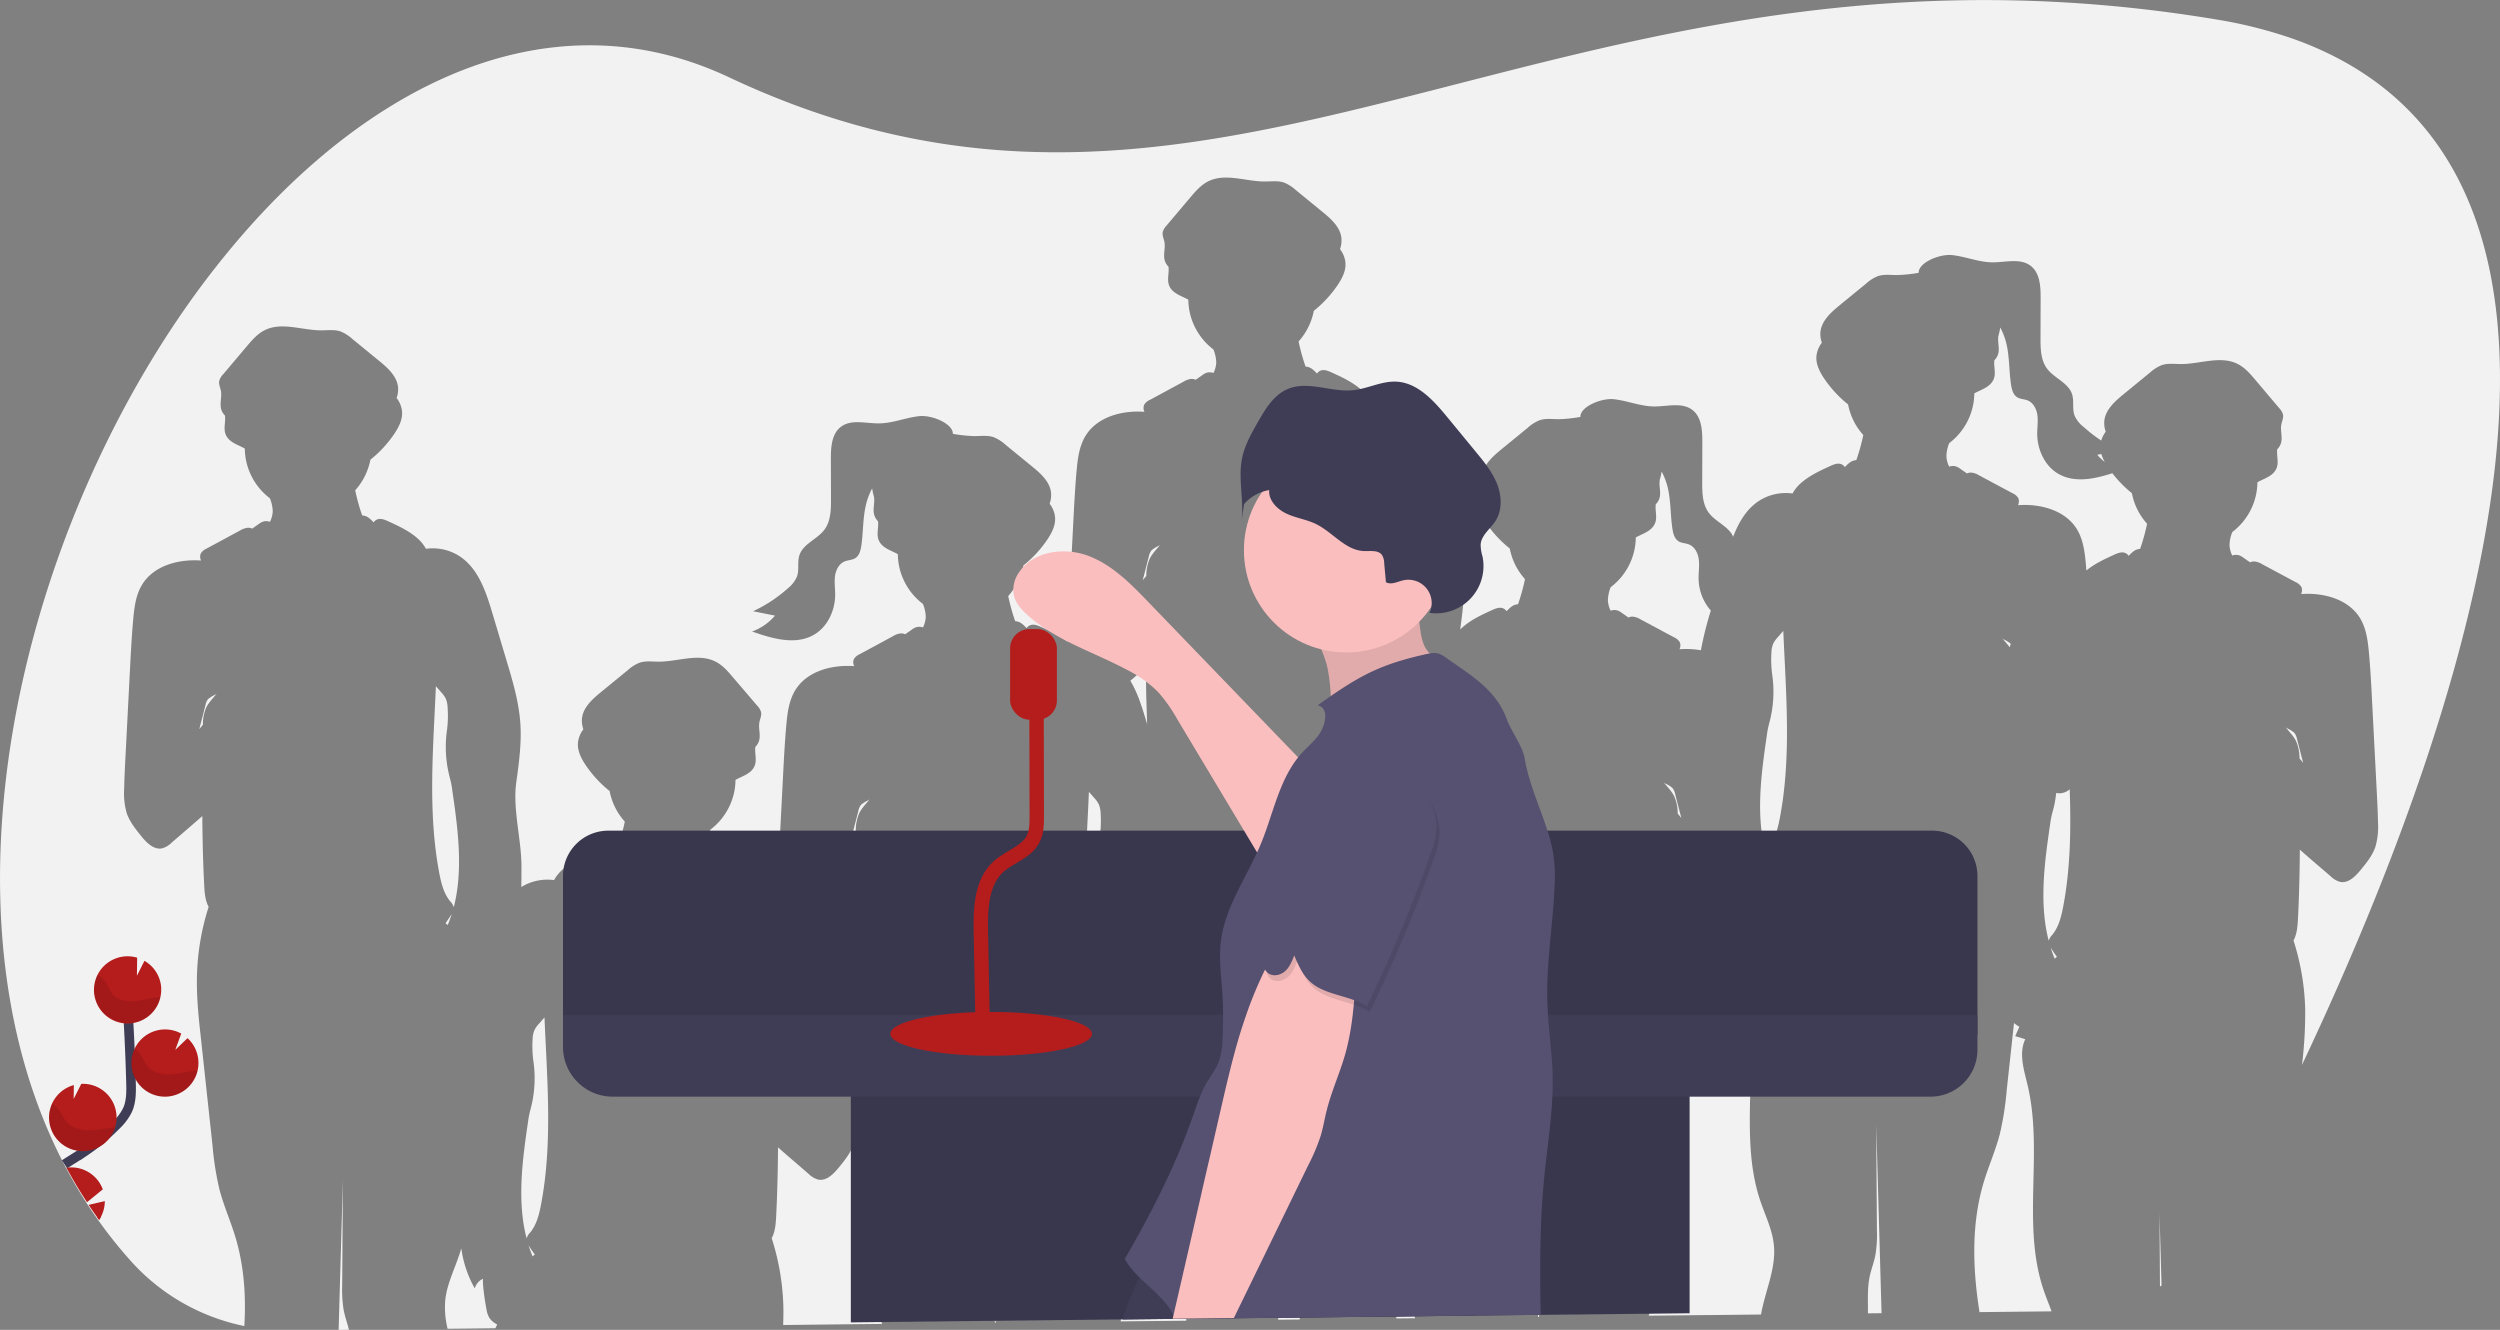 <svg id="bbd2572f-7b08-4c5d-b64e-2e695104dd4a" data-name="Layer 1" xmlns="http://www.w3.org/2000/svg" width="1041.32" height="553.94" viewBox="0 0 1041.32 553.94"><rect x="0" y="0" width="1041.32" height="553.94" fill="#808080" stroke="none"/><title>conference speaker</title><path d="M436.27,511.68c1.07-2.16,2.85-3.86,4.33-5.75a8.33,8.33,0,0,1-.67.5,11.07,11.07,0,0,0-3,1.89,6.24,6.24,0,0,0-1.08,2.55l-2.55,9.9c.5-.63,1-1.25,1.51-1.87A17.5,17.5,0,0,1,436.27,511.68Z" transform="translate(-78.34 -173.03)" fill="#f2f2f2"/><path d="M677,518.37a11.33,11.33,0,0,1-1,3.23A45.14,45.14,0,0,1,674.34,534a37.58,37.58,0,0,0-1.05,5.19c-2.36,16.14-4.64,33-.61,48.64a5.86,5.86,0,0,1,1.53-2.5c2.66-3.27,3.71-7.54,4.5-11.68,4.15-21.8,3-44.06,2-66.33a7.39,7.39,0,0,0-2.18-1.65,20.28,20.28,0,0,1-.07,2.92A96.74,96.74,0,0,1,677,518.37Z" transform="translate(-78.34 -173.03)" fill="#f2f2f2"/><path d="M536.78,511.7A10.21,10.21,0,0,0,536,508a11.82,11.82,0,0,0-1.94-2.68l-2.16-2.46c-1.1,26.12-3.44,52.31,1.42,77.88.79,4.14,1.84,8.41,4.5,11.68a5.86,5.86,0,0,1,1.53,2.5c4-15.61,1.75-32.5-.61-48.64a37.58,37.58,0,0,0-1.05-5.19,49.59,49.59,0,0,1-1.19-20.15A47.06,47.06,0,0,0,536.78,511.7Z" transform="translate(-78.34 -173.03)" fill="#f2f2f2"/><path d="M549.16,456.58c2.89,4.75,4.69,10.4,6.31,15.78l.69,2.34c-.33-7.91-.49-15.81-.55-23.72-1.56,1.39-3.13,2.75-4.71,4.11Z" transform="translate(-78.34 -173.03)" fill="#f2f2f2"/><path d="M572.41,723.14a53.51,53.51,0,0,0-1.27-16.52c-.88-3.42-2.24-6.77-2.36-10.31a31.68,31.68,0,0,1,.86-7c4.11-20.9,5.88-42.89-.34-63.26-1.67-5.46-3.88-10.74-5.58-16.19a39.46,39.46,0,0,1-2.82,5.91,6.12,6.12,0,0,0-3.41-4,20.28,20.28,0,0,1-.07,2.92,96.74,96.74,0,0,1-1.39,9.74A9.93,9.93,0,0,1,554.8,628a8.3,8.3,0,0,1-3.22,2.66c.58,1.31,1.16,2.63,1.73,3.94l-4.17,1.28c2.74,6,.46,12.84-1,19.22-5.23,22.19-.52,45.89-3,68.32Z" transform="translate(-78.34 -173.03)" fill="#f2f2f2"/><path d="M557.27,405.68c1.07-2.16,2.85-3.86,4.33-5.75a8.33,8.33,0,0,1-.67.5,11.07,11.07,0,0,0-3,1.89,6.24,6.24,0,0,0-1.08,2.55l-2.55,9.9c.5-.63,1-1.25,1.51-1.87A17.5,17.5,0,0,1,557.27,405.68Z" transform="translate(-78.34 -173.03)" fill="#f2f2f2"/><path d="M657.78,405.7A10.21,10.21,0,0,0,657,402a11.82,11.82,0,0,0-1.94-2.68l-2.16-2.46c-1.08,25.72-3.36,51.52,1.22,76.72.81-2.72,1.63-5.44,2.44-8.17a83.33,83.33,0,0,1,4.81-13.08c-.47-4-1.05-8.07-1.63-12a37.58,37.58,0,0,0-1.05-5.19,49.59,49.59,0,0,1-1.19-20.15A47.06,47.06,0,0,0,657.78,405.7Z" transform="translate(-78.34 -173.03)" fill="#f2f2f2"/><path d="M614.17,602.28l-3.42,120.45,9-.1a376.29,376.29,0,0,1-2.16-44.15c0-4.29.15-8.62-.74-12.82-.63-2.93-1.73-5.74-2.33-8.67a51.92,51.92,0,0,1-.67-10.65Z" transform="translate(-78.34 -173.03)" fill="#f2f2f2"/><path d="M536.83,602.34c.14-.33.28-.66.41-1,.47-1.22.89-2.45,1.28-3.69a1,1,0,0,0-.08.14c-.79,1.3-1.65,2.55-2.54,3.77C536.22,601.82,536.53,602.07,536.83,602.34Z" transform="translate(-78.34 -173.03)" fill="#f2f2f2"/><path d="M264.78,467.7A10.21,10.21,0,0,0,264,464a11.82,11.82,0,0,0-1.94-2.68l-2.16-2.46c-1.1,26.12-3.44,52.31,1.42,77.88.79,4.14,1.84,8.41,4.5,11.68a5.86,5.86,0,0,1,1.53,2.5c4-15.61,1.75-32.5-.61-48.64a37.58,37.58,0,0,0-1-5.19,49.59,49.59,0,0,1-1.19-20.15A47.06,47.06,0,0,0,264.78,467.7Z" transform="translate(-78.34 -173.03)" fill="#f2f2f2"/><path d="M264.83,558.34c.14-.33.28-.66.41-1,.47-1.22.89-2.45,1.28-3.69a1,1,0,0,0-.08.14c-.79,1.3-1.65,2.55-2.54,3.77C264.22,557.82,264.53,558.07,264.83,558.34Z" transform="translate(-78.34 -173.03)" fill="#f2f2f2"/><path d="M221.17,664.28q-.88,31.35-1.78,62.69l4.29-.05c-.64-2.66-1.59-5.24-2.14-7.93a51.92,51.92,0,0,1-.67-10.65Z" transform="translate(-78.34 -173.03)" fill="#f2f2f2"/><path d="M285.42,724.68A8.3,8.3,0,0,1,282.2,722a9.93,9.93,0,0,1-1.23-3.65,96.74,96.74,0,0,1-1.39-9.74,20.28,20.28,0,0,1-.07-2.92,6.12,6.12,0,0,0-3.41,4A46.76,46.76,0,0,1,270.48,693c-.3,1-.61,2.1-1,3.14-2.08,6.19-5.1,12.18-5.7,18.69a37.07,37.07,0,0,0,1,11.67l19.86-.22C285,725.74,285.19,725.21,285.42,724.68Z" transform="translate(-78.34 -173.03)" fill="#f2f2f2"/><path d="M298.48,691.66c.39,1.24.81,2.47,1.28,3.69.13.33.27.66.41,1,.3-.27.61-.52.93-.77-.89-1.22-1.75-2.47-2.54-3.77A1,1,0,0,0,298.48,691.66Z" transform="translate(-78.34 -173.03)" fill="#f2f2f2"/><path d="M441.75,712.46a124.13,124.13,0,0,1-2.87-18.11q-2.38-22-4.76-44c-.05-.38-.09-.77-.13-1.15-.06.19-.11.38-.17.57-1.21,3.55-3.61,6.54-6,9.46s-5.38,5.94-8.89,5.08a9.55,9.55,0,0,1-3.81-2.35l-8-6.91c-1.58-1.36-3.15-2.72-4.71-4.11-.07,9.65-.29,19.29-.79,28.93-.16,3.05-.41,6.23-1.85,8.89a101.92,101.92,0,0,1,4.86,28.34c.07,2.61,0,5.22-.08,7.83l23.44-.26h.14l17.63-.19C444.29,720.54,442.81,716.56,441.75,712.46Z" transform="translate(-78.34 -173.03)" fill="#f2f2f2"/><path d="M402.15,612.9c.5.62,1,1.24,1.51,1.87l-2.55-9.9a6.24,6.24,0,0,0-1.08-2.55,11.07,11.07,0,0,0-3-1.89,8.33,8.33,0,0,1-.67-.5c1.48,1.89,3.26,3.59,4.33,5.75A17.5,17.5,0,0,1,402.15,612.9Z" transform="translate(-78.34 -173.03)" fill="#f2f2f2"/><path d="M431.14,569c.63,6.95,1,13.92,1.35,20.89s.71,13.76,1.06,20.64a102,102,0,0,1,3.7-15.7c-1.44-2.66-1.69-5.84-1.85-8.89-.5-9.64-.72-19.28-.79-28.93-1.53,1.37-3.08,2.71-4.64,4A56.24,56.24,0,0,1,431.14,569Z" transform="translate(-78.34 -173.03)" fill="#f2f2f2"/><path d="M298.29,640.23c-2.36,16.14-4.64,33-.61,48.64a5.86,5.86,0,0,1,1.53-2.5c2.66-3.27,3.71-7.54,4.5-11.68,4.86-25.57,2.52-51.76,1.42-77.88L303,599.27A11.82,11.82,0,0,0,301,602a10.21,10.21,0,0,0-.81,3.75,47.06,47.06,0,0,0,.31,9.19A49.59,49.59,0,0,1,299.34,635,37.58,37.58,0,0,0,298.29,640.23Z" transform="translate(-78.34 -173.03)" fill="#f2f2f2"/><path d="M659.9,722.19l7.84-.08c-4.18-24.08,1.85-49.93-3.83-74-.89-3.75-2-7.68-2.28-11.49-2,5.31-4.29,10.55-4.81,16.18-.91,9.73,3.67,19.05,5.37,28.68,2.34,13.27-.83,26.8-2.24,40.2C659.93,721.86,659.92,722,659.9,722.19Z" transform="translate(-78.34 -173.03)" fill="#f2f2f2"/><path d="M929.48,710.12c-9.08-27.06,0-57.22-6.57-85-1.51-6.38-3.79-13.27-1-19.22l-4.17-1.28c.57-1.31,1.15-2.63,1.73-3.94a10.35,10.35,0,0,1-2.24-1.54l-3.06,28.21a124.13,124.13,0,0,1-2.87,18.11c-1.73,6.65-4.54,13-6.55,19.55-5.37,17.56-4.78,36.32-1.89,54.55l30-.32C931.76,716.19,930.51,713.18,929.48,710.12Z" transform="translate(-78.34 -173.03)" fill="#f2f2f2"/><path d="M915.45,442.64l.08-.28.36-1.17a12.51,12.51,0,0,0-2.82-1.76,8.33,8.33,0,0,1-.67-.5C913.39,440.19,914.5,441.36,915.45,442.64Z" transform="translate(-78.34 -173.03)" fill="#f2f2f2"/><path d="M814.48,530.66c.39,1.24.81,2.47,1.28,3.69.13.33.27.66.41,1,.3-.27.61-.52.93-.77-.89-1.22-1.75-2.47-2.54-3.77A1,1,0,0,0,814.48,530.66Z" transform="translate(-78.34 -173.03)" fill="#f2f2f2"/><path d="M937.71,550.69c3.07-16.12,3.27-32.48,2.72-48.91a6.41,6.41,0,0,1-5.47,1.57l-.17-.05a42.74,42.74,0,0,1-1.45,7.74,37.58,37.58,0,0,0-1.05,5.19c-2.36,16.14-4.64,33-.61,48.64a5.86,5.86,0,0,1,1.53-2.5C935.87,559.1,936.92,554.83,937.71,550.69Z" transform="translate(-78.34 -173.03)" fill="#f2f2f2"/><path d="M493.07,724q0-7.86.1-15.73-.23,7.86-.44,15.73Z" transform="translate(-78.34 -173.03)" fill="#f2f2f2"/><path d="M1116.24,290.19q-1-5.65-2.37-11.11c-9.7-39.22-32.41-70.52-74-87.46q-5.35-2.18-11.12-4a189.09,189.09,0,0,0-26.76-6.4c-87.24-14.59-160.6-7.65-226.73,5.51-3.73.73-7.43,1.5-11.12,2.28-92.7,19.59-171.64,49.94-255.87,47.29-3.69-.11-7.4-.29-11.11-.53-36.72-2.44-74.6-11.43-115.17-30.55-47.95-22.59-96.71-15-140.7,11.9-24.83,15.16-48.14,36.48-68.93,62l-.07.08q-4.4,5.4-8.64,11C96,380.08,58.44,514.48,89.25,618.63q1.66,5.63,3.6,11.12c8.9,25.39,22.14,48.73,40.3,68.87a86.39,86.39,0,0,0,39.09,24.75c2.58.8,5.21,1.45,7.87,2,.75-12.65-.12-25.29-3.81-37.36-2-6.58-4.82-12.9-6.55-19.55a124.13,124.13,0,0,1-2.87-18.11q-2.38-22-4.76-44c-1-9-2-18.14-1.73-27.25a101.92,101.92,0,0,1,4.86-28.34c-1.44-2.66-1.69-5.84-1.85-8.89-.5-9.64-.72-19.28-.79-28.93-1.56,1.39-3.13,2.75-4.71,4.11L149.85,524a9.55,9.55,0,0,1-3.81,2.35c-3.51.86-6.62-2.26-8.89-5.08s-4.76-5.91-6-9.46a29.65,29.65,0,0,1-1.09-10.16c.08-4.39.3-8.77.53-13.15l1.89-36.64c.36-7,.72-13.94,1.35-20.89.45-5,1.09-10.08,3.66-14.35,4.83-8,15.19-10.79,24.6-10.11a3.53,3.53,0,0,1-.09-3,5.35,5.35,0,0,1,2.42-2L178.33,394a7.7,7.7,0,0,1,3.26-1.15,3.84,3.84,0,0,1,1.78.37l2.69-1.88a6.79,6.79,0,0,1,2-1.09,4.72,4.72,0,0,1,2.73.13,11,11,0,0,0,1.15-4.34,15.46,15.46,0,0,0-1.18-5.46,26.36,26.36,0,0,1-10.45-20.72c-3-1.68-6.86-2.62-8.08-6.16-.83-2.41.16-5.07-.18-7.58a6.17,6.17,0,0,1-1.48-2.34c-.86-2.49.26-5.27-.2-7.87-.26-1.43-1-2.83-.71-4.25a6.25,6.25,0,0,1,1.58-2.67l9.83-11.64c2.17-2.56,4.41-5.19,7.39-6.72,7.14-3.67,15.69,0,23.71,0,2.69,0,5.47-.42,8,.45a16.51,16.51,0,0,1,4.94,3.14l11,9c3.7,3,7.69,6.57,8.05,11.33a10.64,10.64,0,0,1-.62,4.25,11,11,0,0,1,2.27,5.66c.25,3.3-1.35,6.46-3.19,9.21a48.65,48.65,0,0,1-10,10.84,26.41,26.41,0,0,1-6.33,12.74,82.89,82.89,0,0,0,2.84,10.29,1.34,1.34,0,0,1,.07.18,5,5,0,0,1,2.6.91,14.08,14.08,0,0,1,2.16,2,3.14,3.14,0,0,1,1.46-1.22c1.48-.59,3.14.08,4.59.74,4.41,2,8.9,4.09,12.49,7.34a16,16,0,0,1,3.26,4.13,20.58,20.58,0,0,1,14.35,3.32c7.56,5.18,10.67,14.64,13.3,23.42q2.94,9.86,5.89,19.7c2.58,8.62,5.18,17.34,5.78,26.32.55,8.17-.57,16.35-1.69,24.46-1.55,11.23,2.1,23.54,2.15,34.87,0,2.91,0,5.86-.07,8.8a20.64,20.64,0,0,1,13.65-2.89,16,16,0,0,1,3.26-4.13c3.59-3.25,8.08-5.32,12.49-7.34,1.45-.66,3.11-1.33,4.59-.74a3.14,3.14,0,0,1,1.46,1.22,14.08,14.08,0,0,1,2.16-2,5,5,0,0,1,2.6-.91,1.34,1.34,0,0,1,.07-.18,82.89,82.89,0,0,0,2.84-10.29,26.41,26.41,0,0,1-6.33-12.74,48.65,48.65,0,0,1-10-10.84c-1.84-2.75-3.44-5.91-3.19-9.21a11,11,0,0,1,2.27-5.66,10.64,10.64,0,0,1-.62-4.25c.36-4.76,4.35-8.32,8.05-11.33l11-9a16.51,16.51,0,0,1,4.94-3.14c2.54-.87,5.32-.45,8-.45,8,0,16.57-3.65,23.71,0,3,1.53,5.22,4.16,7.39,6.72L393.77,467a6.25,6.25,0,0,1,1.58,2.67c.28,1.42-.45,2.82-.71,4.25-.46,2.6.66,5.38-.2,7.87a6.17,6.17,0,0,1-1.48,2.34c-.34,2.51.65,5.17-.18,7.58-1.22,3.54-5.06,4.48-8.08,6.16a26.36,26.36,0,0,1-10.45,20.72,15.46,15.46,0,0,0-1.18,5.46,11,11,0,0,0,1.15,4.34,4.72,4.72,0,0,1,2.73-.13,6.79,6.79,0,0,1,2,1.09l2.69,1.88a3.84,3.84,0,0,1,1.78-.37,7.7,7.7,0,0,1,3.26,1.15l13.88,7.43a8.82,8.82,0,0,1,1.7,1.13c.11-2.69.23-5.39.37-8.08l1.89-36.64c.36-7,.72-13.94,1.35-20.89.45-5,1.09-10.08,3.66-14.35,4.83-8,15.19-10.79,24.6-10.11a3.53,3.53,0,0,1-.09-3,5.35,5.35,0,0,1,2.42-2L450.33,438a7.7,7.7,0,0,1,3.26-1.15,3.84,3.84,0,0,1,1.78.37l2.69-1.88a6.79,6.79,0,0,1,2-1.09,4.72,4.72,0,0,1,2.73.13,11,11,0,0,0,1.15-4.34,15.46,15.46,0,0,0-1.18-5.46,26.36,26.36,0,0,1-10.45-20.72c-3-1.68-6.86-2.62-8.08-6.16-.83-2.41.16-5.07-.18-7.58a6.17,6.17,0,0,1-1.48-2.34c-.86-2.49.26-5.27-.2-7.87a25.28,25.28,0,0,1-.76-3.44,29,29,0,0,0-2.5,6.49c-1.41,5.67-1.16,11.61-2,17.38-.3,2-.87,4.14-2.56,5.2-1.31.81-3,.75-4.41,1.34-2.36,1-3.67,3.59-4,6.13s.07,5.1.07,7.66c0,6.69-3.21,13.61-9.05,16.87-7.69,4.29-17.24,1.45-25.55-1.47a22.55,22.55,0,0,0,9.54-6.62L392,427.63A58.66,58.66,0,0,0,406.6,418a12.41,12.41,0,0,0,3.72-4.88c1-2.8.07-6,1-8.81,1.55-4.8,7.44-6.63,10.44-10.68,2.63-3.54,2.72-8.29,2.71-12.7l-.05-16.78c0-4.83.31-10.39,4.16-13.32,4.29-3.28,10.37-1.41,15.77-1.45,5.69,0,11.11-2.36,16.77-3,5.34-.62,14.25,3.13,14.1,7.36a61.38,61.38,0,0,0,9,.94c2.69,0,5.47-.42,8,.45a16.51,16.51,0,0,1,4.94,3.14l11,9c3.7,3,7.69,6.57,8,11.33a10.64,10.64,0,0,1-.62,4.25,11,11,0,0,1,2.27,5.66c.25,3.3-1.35,6.46-3.19,9.21a48.65,48.65,0,0,1-10,10.84,26.41,26.41,0,0,1-6.33,12.74,82.89,82.89,0,0,0,2.84,10.29,1.34,1.34,0,0,1,.07.18,5,5,0,0,1,2.6.91,14.08,14.08,0,0,1,2.16,2,3.14,3.14,0,0,1,1.46-1.22c1.48-.59,3.14.08,4.59.74a55,55,0,0,1,11,6.11c0-.21,0-.41,0-.61.08-4.39.3-8.77.53-13.15l1.89-36.64c.36-7,.72-13.94,1.35-20.89.45-5,1.09-10.08,3.66-14.35,4.83-8,15.19-10.79,24.6-10.11a3.53,3.53,0,0,1-.09-3,5.35,5.35,0,0,1,2.42-2L571.33,332a7.7,7.7,0,0,1,3.26-1.15,3.84,3.84,0,0,1,1.78.37l2.69-1.88a6.79,6.79,0,0,1,2-1.09,4.72,4.72,0,0,1,2.73.13,11,11,0,0,0,1.15-4.34,15.46,15.46,0,0,0-1.18-5.46,26.36,26.36,0,0,1-10.45-20.72c-3-1.68-6.86-2.62-8.08-6.16-.83-2.41.16-5.07-.18-7.58a6.17,6.17,0,0,1-1.48-2.34c-.86-2.49.26-5.27-.2-7.87-.26-1.43-1-2.83-.71-4.25a6.25,6.25,0,0,1,1.58-2.67l9.83-11.64c2.17-2.56,4.41-5.19,7.39-6.72,7.14-3.67,15.69,0,23.71,0,2.69,0,5.47-.42,8,.45a16.51,16.51,0,0,1,4.94,3.14l11,9c3.7,3,7.69,6.57,8,11.33a10.64,10.64,0,0,1-.62,4.25,11,11,0,0,1,2.27,5.66c.25,3.3-1.35,6.46-3.19,9.21a48.65,48.65,0,0,1-10,10.84,26.41,26.41,0,0,1-6.33,12.74,82.89,82.89,0,0,0,2.84,10.29,1.34,1.34,0,0,1,.07.18,5,5,0,0,1,2.6.91,14.08,14.08,0,0,1,2.16,2,3.14,3.14,0,0,1,1.46-1.22c1.48-.59,3.14.08,4.59.74,4.41,2,8.9,4.09,12.49,7.34a16,16,0,0,1,3.26,4.13,20.58,20.58,0,0,1,14.35,3.32c7.56,5.18,10.67,14.64,13.3,23.42q2.94,9.86,5.89,19.7c2.58,8.62,5.18,17.34,5.78,26.32.51,7.64-.44,15.28-1.48,22.87.25-.26.5-.51.78-.76,3.59-3.25,8.08-5.32,12.49-7.34,1.45-.66,3.11-1.33,4.59-.74a3.14,3.14,0,0,1,1.46,1.22,14.08,14.08,0,0,1,2.16-2,5,5,0,0,1,2.6-.91,1.34,1.34,0,0,1,.07-.18,82.89,82.89,0,0,0,2.84-10.29,26.41,26.41,0,0,1-6.33-12.74,48.65,48.65,0,0,1-10-10.84c-1.84-2.75-3.44-5.91-3.19-9.21a11,11,0,0,1,2.27-5.66,10.64,10.64,0,0,1-.62-4.25c.36-4.76,4.35-8.32,8-11.33l11-9a16.51,16.51,0,0,1,4.94-3.14c2.54-.87,5.32-.45,8-.45a61.38,61.38,0,0,0,9-.94c-.15-4.23,8.76-8,14.1-7.36,5.65.65,11.08,3,16.77,3,5.4,0,11.48-1.83,15.77,1.45,3.85,2.93,4.17,8.49,4.16,13.32l-.05,16.78c0,4.41.08,9.16,2.71,12.7,2.86,3.86,8.33,5.7,10.18,10,2.26-5.81,5.32-11.2,10.38-14.67a20.58,20.58,0,0,1,14.35-3.32,16,16,0,0,1,3.26-4.13c3.59-3.25,8.08-5.32,12.49-7.34,1.45-.66,3.11-1.33,4.59-.74a3.14,3.14,0,0,1,1.46,1.22,14.08,14.08,0,0,1,2.16-2,5,5,0,0,1,2.6-.91,1.34,1.34,0,0,1,.07-.18,82.89,82.89,0,0,0,2.84-10.29,26.41,26.41,0,0,1-6.33-12.74,48.65,48.65,0,0,1-10-10.84c-1.84-2.75-3.44-5.91-3.19-9.21a11,11,0,0,1,2.27-5.66,10.64,10.64,0,0,1-.62-4.25c.36-4.76,4.35-8.32,8-11.33l11-9a16.51,16.51,0,0,1,4.94-3.14c2.54-.87,5.32-.45,8-.45a61.38,61.38,0,0,0,9-.94c-.15-4.23,8.76-8,14.1-7.36,5.65.65,11.08,3,16.77,3,5.4,0,11.48-1.83,15.77,1.45,3.85,2.93,4.17,8.49,4.16,13.32l-.05,16.78c0,4.41.08,9.16,2.71,12.7,3,4.05,8.89,5.88,10.44,10.68.9,2.83,0,6,1,8.81A12.41,12.41,0,0,0,946.4,351a57.94,57.94,0,0,0,7.15,5.52,11.91,11.91,0,0,1,1.89-3.68,10.64,10.64,0,0,1-.62-4.25c.36-4.76,4.35-8.32,8-11.33l11-9a16.51,16.51,0,0,1,4.94-3.14c2.54-.87,5.32-.45,8-.45,8,0,16.57-3.65,23.71,0,3,1.53,5.22,4.16,7.39,6.72l9.83,11.64a6.25,6.25,0,0,1,1.58,2.67c.28,1.42-.45,2.82-.71,4.25-.46,2.6.66,5.38-.2,7.87a6.17,6.17,0,0,1-1.48,2.34c-.34,2.51.65,5.17-.18,7.58-1.22,3.54-5.06,4.48-8.08,6.16a26.36,26.36,0,0,1-10.45,20.72,15.46,15.46,0,0,0-1.18,5.46,11,11,0,0,0,1.15,4.34,4.72,4.72,0,0,1,2.73-.13,6.79,6.79,0,0,1,2,1.09l2.69,1.88a3.84,3.84,0,0,1,1.78-.37,7.7,7.7,0,0,1,3.26,1.15l13.88,7.43a5.35,5.35,0,0,1,2.42,2,3.53,3.53,0,0,1-.09,3c9.41-.68,19.77,2.11,24.6,10.11,2.57,4.27,3.21,9.39,3.66,14.35.63,6.95,1,13.92,1.35,20.89l1.89,36.64c.23,4.38.45,8.76.53,13.15a29.65,29.65,0,0,1-1.09,10.16c-1.21,3.55-3.61,6.54-6,9.46s-5.38,5.94-8.89,5.08a9.55,9.55,0,0,1-3.81-2.35l-8.05-6.91c-1.58-1.36-3.15-2.72-4.71-4.11-.07,9.65-.29,19.29-.79,28.93-.16,3.05-.41,6.23-1.85,8.89a101.92,101.92,0,0,1,4.86,28.34,179.37,179.37,0,0,1-1.32,23.5c.84-1.79,1.68-3.58,2.53-5.41C1083.19,518.34,1133.3,384.52,1116.24,290.19Z" transform="translate(-78.34 -173.03)" fill="#f2f2f2"/><path d="M163.89,466.87l-2.55,9.9c.5-.63,1-1.25,1.51-1.87a17.5,17.5,0,0,1,1.42-7.22c1.07-2.16,2.85-3.86,4.33-5.75a8.33,8.33,0,0,1-.67.5,11.07,11.07,0,0,0-3,1.89A6.24,6.24,0,0,0,163.89,466.87Z" transform="translate(-78.34 -173.03)" fill="#f2f2f2"/><path d="M777.15,511.9c.5.62,1,1.24,1.51,1.87l-2.55-9.9a6.24,6.24,0,0,0-1.08-2.55,11.07,11.07,0,0,0-3-1.89,8.33,8.33,0,0,1-.67-.5c1.48,1.89,3.26,3.59,4.33,5.75A17.5,17.5,0,0,1,777.15,511.9Z" transform="translate(-78.34 -173.03)" fill="#f2f2f2"/><path d="M934.17,572.34c.3-.27.61-.52.93-.77-.89-1.22-1.75-2.47-2.54-3.77a1,1,0,0,0-.08-.14c.39,1.24.81,2.47,1.28,3.69C933.89,571.68,934,572,934.17,572.34Z" transform="translate(-78.34 -173.03)" fill="#f2f2f2"/><path d="M673.48,590.66c.39,1.24.81,2.47,1.28,3.69.13.33.27.66.41,1,.3-.27.61-.52.93-.77-.89-1.22-1.75-2.47-2.54-3.77A1,1,0,0,0,673.48,590.66Z" transform="translate(-78.34 -173.03)" fill="#f2f2f2"/><path d="M759.7,396.88a26.36,26.36,0,0,1-10.45,20.72,15.46,15.46,0,0,0-1.18,5.46,11,11,0,0,0,1.15,4.34,4.72,4.72,0,0,1,2.73-.13,6.79,6.79,0,0,1,2,1.09l2.69,1.88a3.84,3.84,0,0,1,1.78-.37,7.7,7.7,0,0,1,3.26,1.15l13.88,7.43a5.35,5.35,0,0,1,2.42,2,3.53,3.53,0,0,1-.09,3,36.49,36.49,0,0,1,8.91.43,148.53,148.53,0,0,1,4.15-16.53,20.61,20.61,0,0,1-5.1-13.72c0-2.56.41-5.13.07-7.66s-1.65-5.16-4-6.13c-1.43-.59-3.1-.53-4.41-1.34-1.69-1.06-2.26-3.22-2.56-5.2-.87-5.77-.62-11.71-2-17.38a29,29,0,0,0-2.5-6.49,25.28,25.28,0,0,1-.76,3.44c-.46,2.6.66,5.38-.2,7.87a6.17,6.17,0,0,1-1.48,2.34c-.34,2.51.65,5.17-.18,7.58C766.56,394.26,762.72,395.2,759.7,396.88Z" transform="translate(-78.34 -173.03)" fill="#f2f2f2"/><path d="M814.29,479.23c-2.36,16.14-4.64,33-.61,48.64a5.86,5.86,0,0,1,1.53-2.5c2.66-3.27,3.71-7.54,4.5-11.68,4.86-25.57,2.52-51.76,1.42-77.88L819,438.27A11.82,11.82,0,0,0,817,441a10.21,10.21,0,0,0-.81,3.75,47.06,47.06,0,0,0,.31,9.19A49.59,49.59,0,0,1,815.34,474,37.58,37.58,0,0,0,814.29,479.23Z" transform="translate(-78.34 -173.03)" fill="#f2f2f2"/><path d="M799.07,562a6.13,6.13,0,0,1-5.11,1.31,9.55,9.55,0,0,1-3.81-2.35l-8-6.91c-1.58-1.36-3.15-2.72-4.71-4.11-.07,9.65-.29,19.29-.79,28.93-.16,3.05-.41,6.23-1.85,8.89a101.92,101.92,0,0,1,4.86,28.34c.24,9.11-.74,18.2-1.73,27.25q-2.37,22-4.76,44a124.13,124.13,0,0,1-2.87,18.11c-1.38,5.31-3.45,10.41-5.25,15.59l10.21-.11,13-.14h1.6l22-.24a.13.13,0,0,0,0-.06c1.7-9.63,6.28-19,5.37-28.68-.6-6.51-3.62-12.5-5.7-18.69-9.08-27.06,0-57.22-6.57-85-1.51-6.38-3.79-13.27-1-19.22l-4.17-1.28c.57-1.31,1.15-2.63,1.73-3.94A10.3,10.3,0,0,1,799.07,562Z" transform="translate(-78.34 -173.03)" fill="#f2f2f2"/><path d="M718.83,701.28q.06,10.14.13,20.28h.44Z" transform="translate(-78.34 -173.03)" fill="#f2f2f2"/><path d="M977.83,678.28q.1,15.3.2,30.6l.66-.38Q978.25,693.4,977.83,678.28Z" transform="translate(-78.34 -173.03)" fill="#f2f2f2"/><path d="M953.59,362.13l-1.69.34a22,22,0,0,0,3.14,3A16.72,16.72,0,0,1,953.59,362.13Z" transform="translate(-78.34 -173.03)" fill="#f2f2f2"/><path d="M859.83,641.28l.3,44.06a51.92,51.92,0,0,1-.67,10.65c-.6,2.93-1.7,5.74-2.33,8.67-.89,4.2-.78,8.53-.74,12.82,0,.87,0,1.73,0,2.59l5.67-.06Q860.95,680.65,859.83,641.28Z" transform="translate(-78.34 -173.03)" fill="#f2f2f2"/><path d="M1036.15,488.9c.5.62,1,1.24,1.51,1.87l-2.55-9.9a6.24,6.24,0,0,0-1.08-2.55,11.07,11.07,0,0,0-3-1.89,8.33,8.33,0,0,1-.67-.5c1.48,1.89,3.26,3.59,4.33,5.75A17.5,17.5,0,0,1,1036.15,488.9Z" transform="translate(-78.34 -173.03)" fill="#f2f2f2"/><path d="M900.7,336.88a26.36,26.36,0,0,1-10.45,20.72,15.46,15.46,0,0,0-1.18,5.46,11,11,0,0,0,1.15,4.34,4.72,4.72,0,0,1,2.73-.13,6.79,6.79,0,0,1,2,1.09l2.69,1.88a3.84,3.84,0,0,1,1.78-.37,7.7,7.7,0,0,1,3.26,1.15l13.88,7.43a5.35,5.35,0,0,1,2.42,2,3.53,3.53,0,0,1-.09,3c9.41-.68,19.77,2.11,24.6,10.11,2.57,4.27,3.21,9.39,3.66,14.35.08.92.15,1.83.22,2.74,3.43-2.8,7.53-4.71,11.57-6.56,1.45-.66,3.11-1.33,4.59-.74a3.14,3.14,0,0,1,1.46,1.22,14.08,14.08,0,0,1,2.16-2,5,5,0,0,1,2.6-.91,1.34,1.34,0,0,1,.07-.18,82.89,82.89,0,0,0,2.84-10.29,26.41,26.41,0,0,1-6.33-12.74,48.87,48.87,0,0,1-8.14-8.31c-7.47,2.42-15.59,4.1-22.29.36-5.84-3.26-9-10.18-9-16.87,0-2.56.41-5.13.07-7.66s-1.65-5.16-4-6.13c-1.43-.59-3.1-.53-4.41-1.34-1.69-1.06-2.26-3.22-2.56-5.2-.87-5.77-.62-11.71-2-17.38a29,29,0,0,0-2.5-6.49,25.28,25.28,0,0,1-.76,3.44c-.46,2.6.66,5.38-.2,7.87a6.17,6.17,0,0,1-1.48,2.34c-.34,2.51.65,5.17-.18,7.58C907.56,334.26,903.72,335.2,900.7,336.88Z" transform="translate(-78.34 -173.03)" fill="#f2f2f2"/><path d="M253.38,346H804.78a18.88,18.88,0,0,1,18.88,18.88v66.33a0,0,0,0,1,0,0H234.5a0,0,0,0,1,0,0V364.9A18.88,18.88,0,0,1,253.38,346Z" fill="#3f3d56"/><path d="M253.38,346H804.78a18.88,18.88,0,0,1,18.88,18.88v66.33a0,0,0,0,1,0,0H234.5a0,0,0,0,1,0,0V364.9A18.88,18.88,0,0,1,253.38,346Z" opacity="0.1"/><polygon points="703.76 423.32 703.76 547 680.01 547.26 678.33 547.28 657.2 547.51 656.55 547.51 641.74 547.67 614.8 547.97 526.32 548.93 513.91 549.06 489.54 549.33 488.42 549.34 467.62 549.57 410.06 550.19 396.53 550.34 354.4 550.8 354.4 423.32 703.76 423.32" fill="#3f3d56"/><polygon points="703.76 423.32 703.76 547 680.01 547.26 678.33 547.28 657.2 547.51 656.55 547.51 641.74 547.67 614.8 547.97 526.32 548.93 513.91 549.06 489.54 549.33 488.42 549.34 467.62 549.57 410.06 550.19 396.53 550.34 354.4 550.8 354.4 423.32 703.76 423.32" opacity="0.1"/><path d="M234.5,422.71H823.66a0,0,0,0,1,0,0v14.55a19.53,19.53,0,0,1-19.53,19.53H255.23a20.73,20.73,0,0,1-20.73-20.73V422.71A0,0,0,0,1,234.5,422.71Z" fill="#3f3d56"/><ellipse cx="412.83" cy="430.62" rx="42" ry="9.13" fill="#b51c1c"/><path d="M487.73,604.67l-.83-43.47c-.18-9.72.17-20.74,7.4-27.25,4.57-4.11,11.43-5.88,14.3-11.31,1.56-3,1.59-6.47,1.58-9.81q0-29.6-.11-59.18" transform="translate(-78.34 -173.03)" fill="none" stroke="#b51c1c" stroke-miterlimit="10" stroke-width="6"/><rect x="420.74" y="262.03" width="19.48" height="37.74" rx="8" fill="#b51c1c"/><path d="M663.71,535.66c-6.4-7.47-13.23-14.55-20.06-21.63L629.8,499.66l-12.58-13.05-60.53-62.78c-7.36-7.64-15.08-15.52-25-19.26s-22.76-2.07-28.77,6.68a12.63,12.63,0,0,0-2.31,9.61c.7,3.25,3,5.9,5.49,8.15,11.8,10.78,27.72,15.55,41.81,23.1a49.55,49.55,0,0,1,12.82,9.18,63.81,63.81,0,0,1,8,11.37l35.39,59.05a82.11,82.11,0,0,0,7.48,11c2.26,2.66,4.85,5,7.24,7.57,5.65,6,10.09,13.11,15.52,19.35,7.55,8.7,16.88,15.64,26.13,22.51,1.91,1.42,4,2.89,6.35,3,3.11.16,5.8-2,8.13-4.07,3.79-3.35,11.49-8.16,13.57-12.82,1.83-4.13-1.4-8.3-3.35-11.94A174.75,174.75,0,0,0,663.71,535.66Z" transform="translate(-78.34 -173.03)" fill="#fbbebe"/><path d="M693.14,721l-88.48,1-12.41.13-24.37.27h-1.12l-20.8.23A106.93,106.93,0,0,1,553,705.13a67.77,67.77,0,0,1,6.39-10c4.46.4,8.91.76,13.37,1.12q15.5,1.21,31,2.21c26.16,1.72,52.27,3.2,78.52,5.54,1.77.16,3.66.37,5,1.52a8.11,8.11,0,0,1,1.83,2.78A56.67,56.67,0,0,1,693.14,721Z" transform="translate(-78.34 -173.03)" fill="#3f3d56"/><path d="M631.68,478.94c22.8-7.26,33.72-11.35,54-24.12-4.43.74,2-4.62-2.43-5.23s-8.89-2.8-11.15-6.68c-1.47-2.52-1.9-5.49-2.29-8.38l-2.16-15.83c.26,1.88-41.29,2.12-41.59,13.83-.16,6.12,4.19,13.11,5.32,19.17A79.37,79.37,0,0,1,631.68,478.94Z" transform="translate(-78.34 -173.03)" fill="#fbbebe"/><path d="M631.68,478.94c22.8-7.26,33.72-11.35,54-24.12-4.43.74,2-4.62-2.43-5.23s-8.89-2.8-11.15-6.68c-1.47-2.52-1.9-5.49-2.29-8.38l-2.16-15.83c.26,1.88-41.29,2.12-41.59,13.83-.16,6.12,4.19,13.11,5.32,19.17A79.37,79.37,0,0,1,631.68,478.94Z" transform="translate(-78.34 -173.03)" opacity="0.1"/><path d="M725.07,621.92c0,2.64,0,5.27-.13,7.9-.5,11.3-2.3,22.56-3.41,33.83-1.88,19-1.8,38-1.45,57.05l-26.94.29-88.48,1-12.41.13-24.37.27c-.23-.54-.48-1.07-.75-1.58a.19.19,0,0,0,0-.07c-3.22-6.25-9.07-10.6-14.09-15.58a36,36,0,0,1-6.23-7.71c11-18.94,21.11-38.66,28.35-59.35,1-2.75,1.86-5.53,3-8.25a42.45,42.45,0,0,1,2.55-5.42c1.77-3.06,4-5.88,5.3-9.19a30.62,30.62,0,0,0,1.54-9.09q.06-.93.09-1.86.18-4,.15-7.91c0-.21,0-.41,0-.61q0-4.75-.34-9.48c-.49-7.09-1.43-14.21-.56-21.26,1.64-13.28,9.48-24.77,15.08-37,.54-1.16,1.06-2.31,1.54-3.48.75-1.8,1.44-3.64,2.1-5.49,3.77-10.66,6.56-21.92,13.46-30.59.58-.74,1.22-1.47,1.87-2.18,2.9-3.1,6.44-5.81,8.15-9.69s2.21-8.81-1.91-9.8q2.89-2.06,5.5-3.86c13.47-9.26,22.1-13.57,40-17.51.39-.09.78-.16,1.17-.23a8,8,0,0,1,3.45,0,10.08,10.08,0,0,1,3.26,1.74c10.83,7.6,21,13.46,25.5,25.9,1.57,4.33,6.55,11.29,7.3,15.83,1.78,10.73,6.41,20.41,9.55,30.43A58,58,0,0,1,726,537.52c-.24,17.55-3.65,35-3.15,52.53.06,1.9.16,3.8.29,5.69,0,.2,0,.41,0,.61.18,2.64.43,5.28.67,7.91C724.38,610.14,725,616,725.07,621.92Z" transform="translate(-78.34 -173.03)" fill="#565171"/><path d="M643.17,578.11c0,.12,0,.26,0,.38-.23,3.69-.45,7.39-.78,11.09,0,.64-.11,1.29-.17,1.95-.14,1.4-.28,2.81-.45,4.21,0,.2,0,.4-.07.61-.32,2.65-.71,5.29-1.21,7.91s-1.12,5.38-1.87,8c-1.71,5.93-4.08,11.66-6,17.53-.64,2-1.24,4-1.74,6-.84,3.4-1.4,6.85-2.39,10.2a81.19,81.19,0,0,1-5.18,12.29l-19.52,40.11q-5.31,10.9-10.62,21.79c-.29.61-.59,1.22-.89,1.84l-24.37.27h-1.12c.13-.54.25-1.06.37-1.59q2.83-12.27,5.65-24.53T578.35,672q2-8.84,4.07-17.67,2.22-9.72,4.47-19.46c.39-1.69.78-3.37,1.16-5.06,1.84-7.89,3.74-15.77,6-23.54.19-.67.4-1.35.59-2,.82-2.66,1.67-5.3,2.59-7.91.06-.21.13-.42.2-.61a164.38,164.38,0,0,1,7.82-18.82c.06-.15.13-.27.2-.42s0,0,0,0c.83-1.68,1.71-3.34,2.61-5,2-3.61,3.7-8.6,8.17-9.32,4-.64,9.89,1.6,14.62,3.24h0c1.29.45,2.47.84,3.52,1.13,3,.83,6.28,1.9,7.84,4.59C643.44,573.19,643.32,575.74,643.17,578.11Z" transform="translate(-78.34 -173.03)" fill="#fbbebe"/><path d="M620.19,495.09c-5,5.09-7.89,11.92-10.07,18.74A135.26,135.26,0,0,0,605.2,575c.34,2.21.87,4.65,2.72,5.92,2.08,1.43,5.09.67,7-1.05s2.83-4.17,3.76-6.52c1.63,3.87,3.35,7.86,6.4,10.75,6.33,6,16.48,5.68,23.79,10.45a594.56,594.56,0,0,0,26.62-63.67,35.38,35.38,0,0,0,2.45-10.33,24.11,24.11,0,0,0-1.79-9.32c-4-10.41-13.32-18.41-24-21.5C641.9,486.76,628.07,487.13,620.19,495.09Z" transform="translate(-78.34 -173.03)" opacity="0.1"/><path d="M619,492.65c-5,5.09-7.89,11.93-10.08,18.74a135.14,135.14,0,0,0-4.91,61.2c.33,2.21.87,4.65,2.71,5.91,2.08,1.44,5.09.67,6.95-1s2.84-4.16,3.76-6.52c1.64,3.87,3.35,7.86,6.4,10.76,6.33,6,16.48,5.68,23.8,10.44a594.83,594.83,0,0,0,26.61-63.67,34.7,34.7,0,0,0,2.45-10.32,24,24,0,0,0-1.79-9.33c-4-10.41-13.32-18.4-24-21.5C640.68,484.33,626.85,484.69,619,492.65Z" transform="translate(-78.34 -173.03)" fill="#565171"/><circle cx="560.73" cy="229.16" r="42.6" fill="#fbbebe"/><path d="M596.53,383A17.93,17.93,0,0,1,607,377.16c-.36,4.33,3.31,8,7.26,9.84s8.39,2.41,12.28,4.33c6.94,3.42,12.21,10.95,19.94,11.23,2.68.09,6-.5,7.52,1.68a6.41,6.41,0,0,1,.88,3.21l.74,8.08c2.14,1.25,4.75-.21,7.16-.77a9.71,9.71,0,0,1,11,13.54,19.69,19.69,0,0,0,22.06-23.51,17.54,17.54,0,0,1-.77-5c.31-3.86,4-6.41,6.12-9.65,2.93-4.5,2.71-10.48.75-15.48s-5.42-9.23-8.83-13.37L681,346.57c-5.59-6.78-12.24-14.12-21-14.57-6.21-.31-12.05,3-18.24,3.58-9,.85-18.45-4-26.81-.61-6,2.43-9.56,8.4-12.74,14-2.66,4.67-5.35,9.43-6.46,14.68-1.81,8.54.75,17.45-.23,26.12Z" transform="translate(-78.34 -173.03)" fill="#3f3d56"/><path d="M105.22,658c2-1.31,4-2.54,5.91-3.74.9-.56,1.79-1.14,2.67-1.75a82.32,82.32,0,0,0,11.93-9.81c.26-.24.52-.51.78-.77l.18-.18a22.8,22.8,0,0,0,4.78-6.4c1.58-3.52,1.54-7.52,1.44-11.37q-.33-12.25-1-24.5c-.17-3.15-.37-6.3-.58-9.45-.1-1.52-.21-3-.32-4.54" transform="translate(-78.34 -173.03)" fill="none" stroke="#3f3d56" stroke-miterlimit="10" stroke-width="4"/><path d="M145.51,584.74a14,14,0,0,0-7-11.5l-3.14,6.22.1-7.53a14,14,0,1,0,10,12.81Z" transform="translate(-78.34 -173.03)" fill="#b51c1c"/><path d="M121.16,668.43l-6.58,5.35q-4.6-7-8.56-14.35a11.35,11.35,0,0,1,1.32-.13A14,14,0,0,1,121.16,668.43Z" transform="translate(-78.34 -173.03)" fill="#b51c1c"/><path d="M122,673.33a14,14,0,0,1-1.56,6.4,12.61,12.61,0,0,1-.84,1.42l-.9-1.26c-1.17-1.65-2.32-3.31-3.44-5Z" transform="translate(-78.34 -173.03)" fill="#b51c1c"/><path d="M113.55,652.49A14,14,0,0,1,109.1,625l-.08,5.78,3.18-6.29h0a14,14,0,0,1,14.67,13.37,13.84,13.84,0,0,1-.6,4.79A14.05,14.05,0,0,1,113.55,652.49Z" transform="translate(-78.34 -173.03)" fill="#b51c1c"/><path d="M147.62,629.81a14,14,0,1,1,6.21-26.26l-2.48,6.79,5.1-4.89a14,14,0,0,1,4.53,9.69,13.72,13.72,0,0,1-.35,3.86A14,14,0,0,1,147.62,629.81Z" transform="translate(-78.34 -173.03)" fill="#b51c1c"/><path d="M143.62,588.48c-3.24.36-6.39,1.37-9.64,1.57s-6.82-.58-8.88-3.11c-1.1-1.36-1.66-3.08-2.59-4.56a10,10,0,0,0-3.54-3.33,14,14,0,1,0,26.24,9.31C144.68,588.39,144.15,588.42,143.62,588.48Z" transform="translate(-78.34 -173.03)" opacity="0.1"/><path d="M147.62,629.81a14,14,0,0,1-13.35-20,10.27,10.27,0,0,1,2.82,2.83c1,1.51,1.61,3.25,2.78,4.64,2.19,2.57,5.92,3.41,9.31,3.25s6.66-1.11,10-1.42c.47,0,.94-.08,1.42-.09A14,14,0,0,1,147.62,629.81Z" transform="translate(-78.34 -173.03)" opacity="0.1"/><path d="M113.55,652.49a14,14,0,0,1-13.46-19.76,11.31,11.31,0,0,1,3,2.85c1.09,1.54,1.77,3.31,3,4.73,2.37,2.64,6.35,3.57,9.93,3.48s6.83-.93,10.28-1.19A14.05,14.05,0,0,1,113.55,652.49Z" transform="translate(-78.34 -173.03)" opacity="0.1"/><path d="M120.48,679.73a12.61,12.61,0,0,1-.84,1.42l-.9-1.26Z" transform="translate(-78.34 -173.03)" fill="#b51c1c"/></svg>